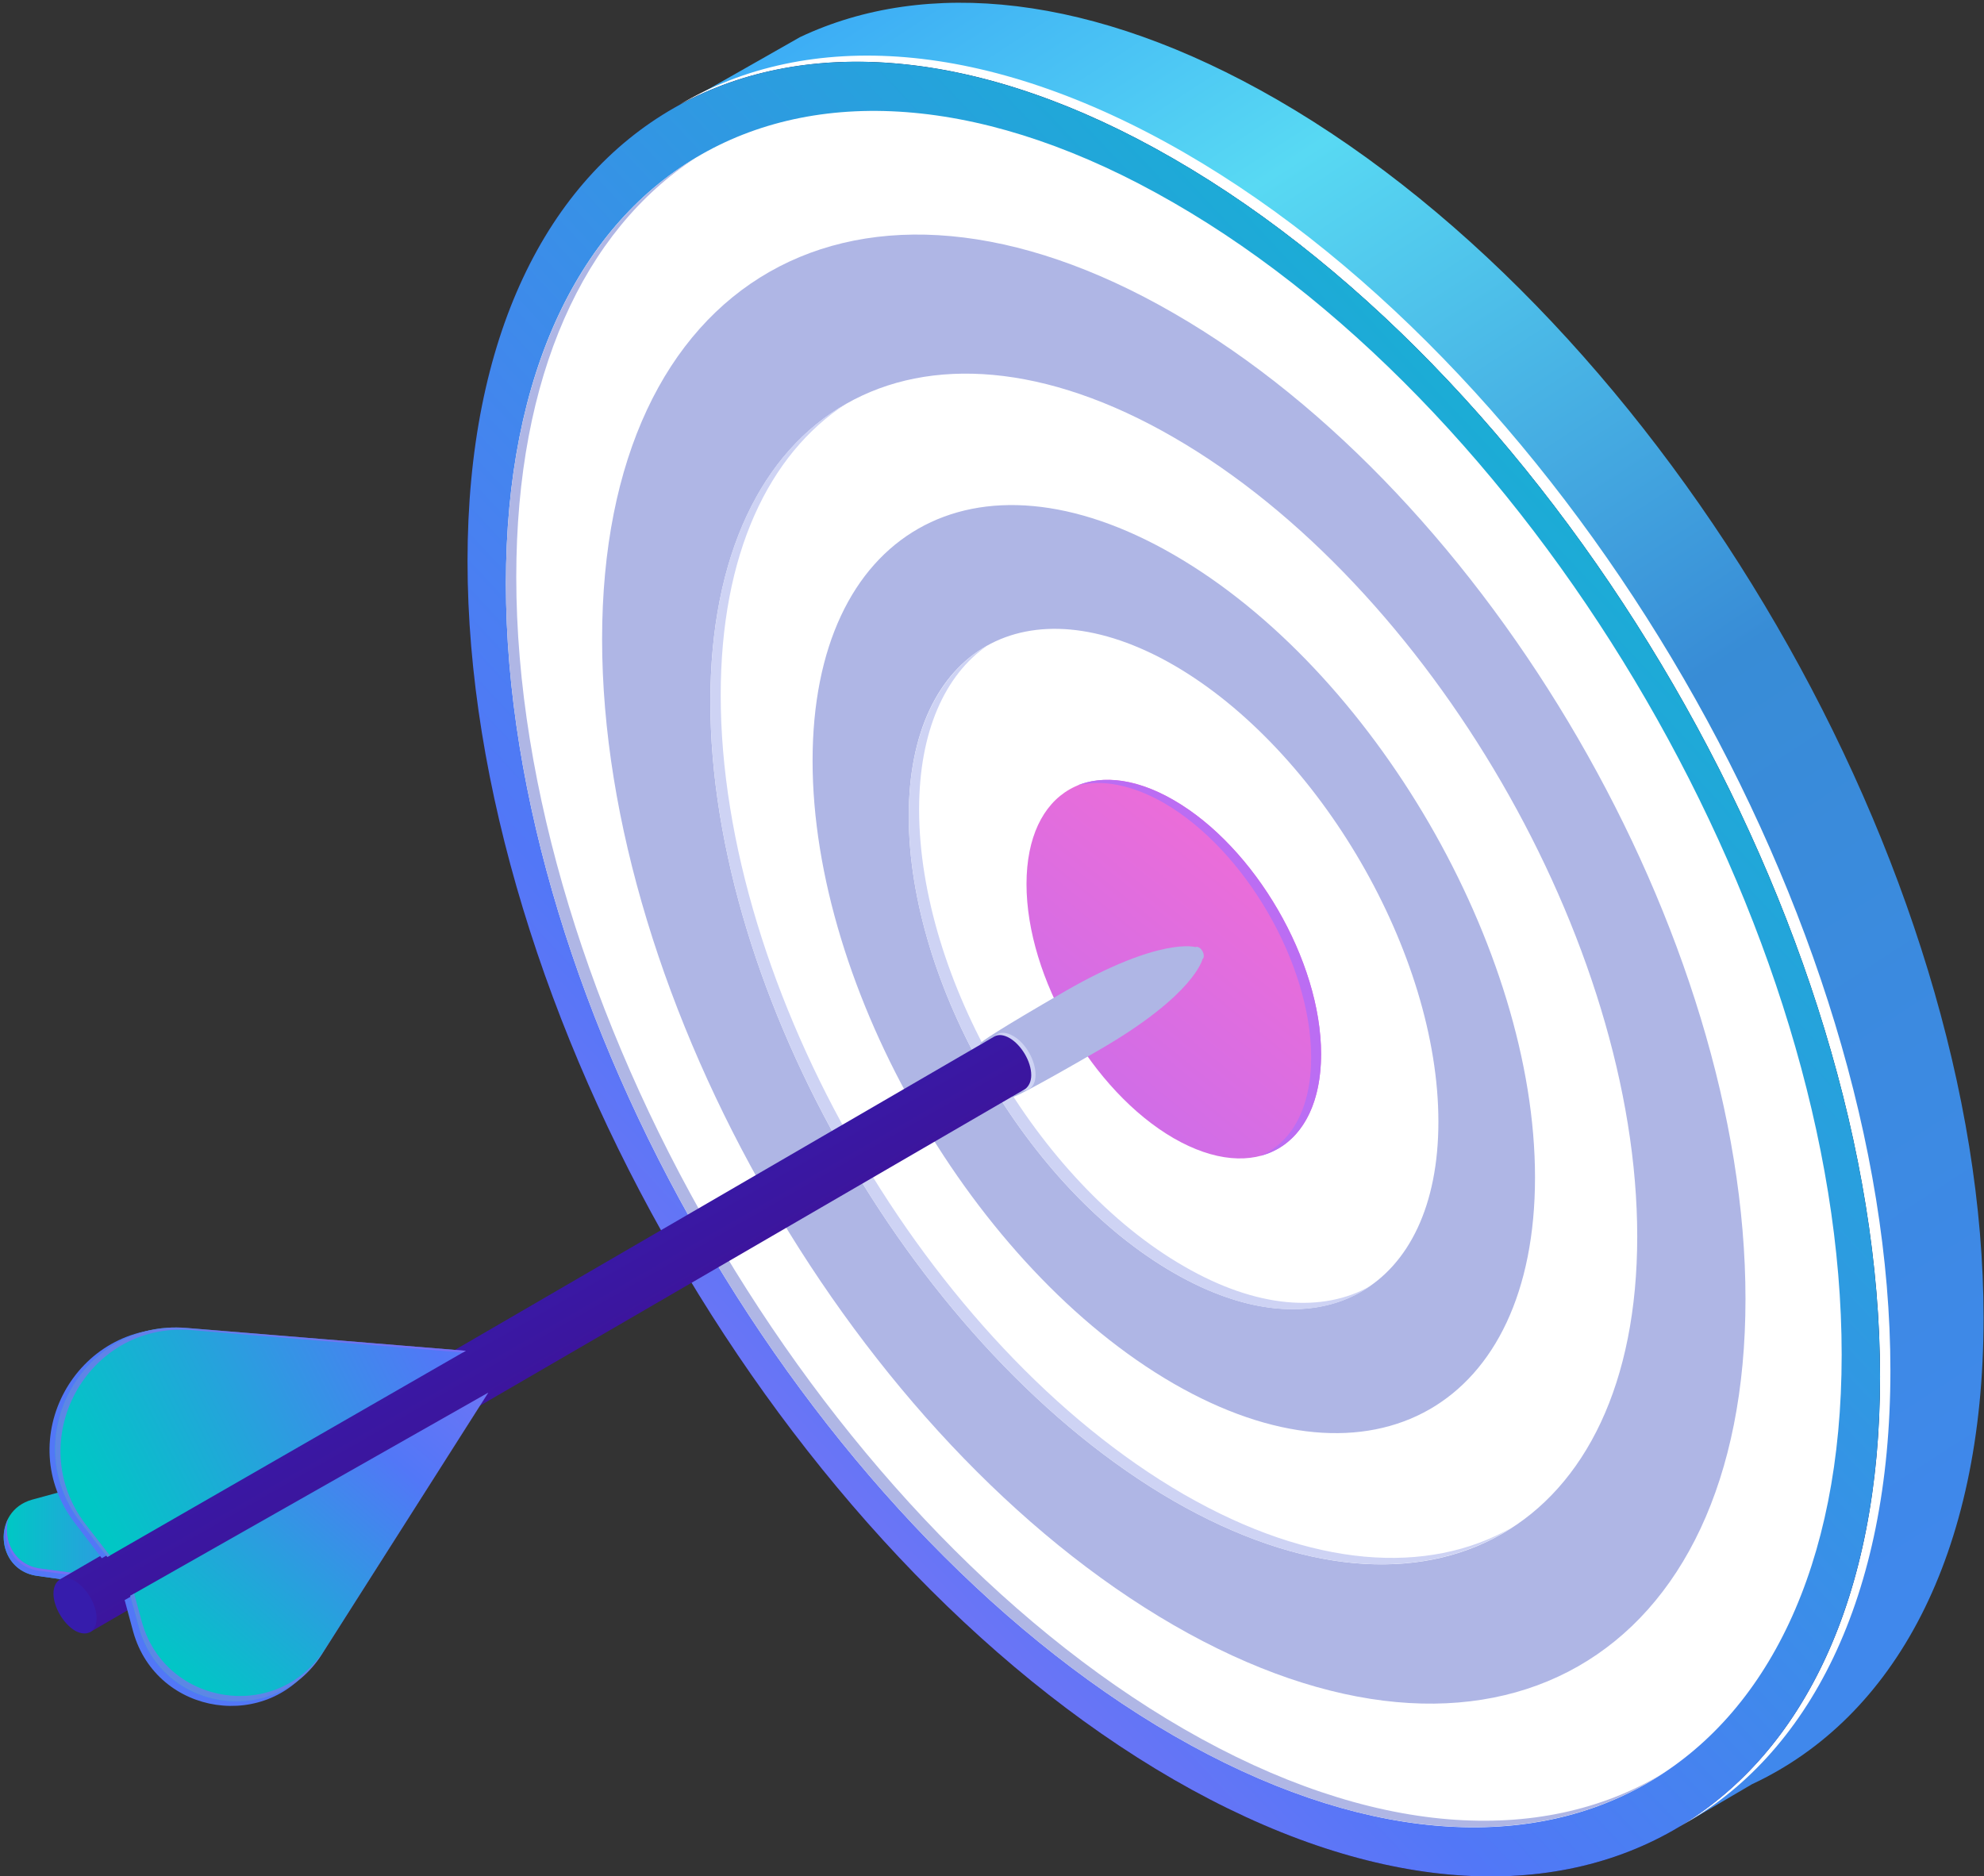 <svg version="1.2" xmlns="http://www.w3.org/2000/svg" viewBox="0 0 460 435" width="460" height="435"><rect x="0" y="0" width="460" height="435" fill="#333333" stroke="none"/><defs><linearGradient id="P" gradientUnits="userSpaceOnUse"/><linearGradient id="g1" x2="1" href="#P" gradientTransform="matrix(-284.867,-420.826,158.793,-107.491,149.787,626.959)"><stop offset=".09" stop-color="#4088ec"/><stop offset=".5" stop-color="#388cd6"/><stop offset=".8" stop-color="#58d9f3"/><stop offset="1" stop-color="#38a6f5"/></linearGradient><linearGradient id="g2" x2="1" href="#P" gradientTransform="matrix(327.491,0,0,420.718,108.397,14.329)"><stop stop-color="#311b61"/><stop offset=".49" stop-color="#200041"/><stop offset="1" stop-color="#0f001f"/></linearGradient><linearGradient id="g3" x2="1" href="#P" gradientTransform="matrix(-404.226,376.914,-613.247,-657.684,690.406,297.028)"><stop stop-color="#00c7c5"/><stop offset=".63" stop-color="#5277f7"/><stop offset="1" stop-color="#bb6df3"/></linearGradient><linearGradient id="g4" x2="1" href="#P" gradientTransform="matrix(159.16,-195.272,290.39,236.688,88.169,337.342)"><stop offset=".01" stop-color="#836df3"/><stop offset=".49" stop-color="#bb6df3"/><stop offset="1" stop-color="#f36dd4"/></linearGradient><linearGradient id="g5" x2="1" href="#P" gradientTransform="matrix(5.378,0,0,6.909,270.412,220.46)"><stop stop-color="#311b61"/><stop offset=".49" stop-color="#200041"/><stop offset="1" stop-color="#0f001f"/></linearGradient><linearGradient id="g6" x2="1" href="#P" gradientTransform="matrix(107.042,0,0,47.582,.864,320.281)"><stop offset=".01" stop-color="#00c7c5"/><stop offset=".4" stop-color="#5277f7"/><stop offset="1" stop-color="#bb6df3"/></linearGradient><linearGradient id="g7" x2="1" href="#P" gradientTransform="matrix(111.285,193.285,-3289.785,1894.118,130.726,173.854)"><stop offset=".01" stop-color="#273b98"/><stop offset=".4" stop-color="#361cac"/><stop offset="1" stop-color="#4e0070"/></linearGradient><linearGradient id="g8" x2="1" href="#P" gradientTransform="matrix(200.636,-98.691,43.883,89.212,7.979,326.252)"><stop offset=".01" stop-color="#00c7c5"/><stop offset=".4" stop-color="#5277f7"/><stop offset="1" stop-color="#bb6df3"/></linearGradient><linearGradient id="g9" x2="1" href="#P" gradientTransform="matrix(117.855,-139.48,61.122,51.646,6.983,362.958)"><stop offset=".01" stop-color="#00c7c5"/><stop offset=".4" stop-color="#5277f7"/><stop offset="1" stop-color="#bb6df3"/></linearGradient></defs><style>.a{fill:url(#g1)}.b{fill:url(#g2)}.c{fill:#fff}.d{fill:url(#g3)}.e{fill:#afb6e5}.f{fill:#ced3f4}.g{fill:url(#g4)}.h{opacity:.5;fill:url(#g5)}.i{fill:#bb6df3}.j{fill:url(#g6)}.k{fill:#5277f7}.l{opacity:.7;mix-blend-mode:screen;fill:#836df3}.m{fill:url(#g7)}.n{fill:#361cac}.o{fill:url(#g8)}.p{fill:url(#g9)}</style><path class="a" d="m296.1 23.1c-42.6-24.6-81.4-28.3-110.6-14.5l-23.4 13.3v0.1c29.1-13.5 67.7-9.7 110 14.8 90.5 52.2 163.8 178.7 163.8 282.4 0 50.4-17.3 86.2-45.4 103.7l15.7-9.2c33-15.4 53.7-53 53.7-108.1 0-103.8-73.4-230.3-163.8-282.5z"/><path class="b" d="m272.1 36.8c-90.4-52.2-163.7-10.4-163.7 93.3 0 103.8 73.3 230.3 163.7 282.5 90.5 52.2 163.8 10.4 163.8-93.4 0-103.7-73.3-230.2-163.8-282.4z"/><path class="c" d="m274.6 35.4c-45.9-26.5-87.3-28.8-117.1-11.1 29.6-16.1 70-13.3 114.6 12.5 90.5 52.2 163.8 178.7 163.8 282.4 0 51.2-17.8 87.2-46.7 104.4 30.3-16.5 49.1-53.2 49.1-105.8 0-103.7-73.3-230.2-163.7-282.4z"/><path class="d" d="m435.9 319.2c0 103.8-73.3 145.6-163.8 93.4-90.4-52.2-163.7-178.7-163.7-282.5 0-103.7 73.3-145.5 163.7-93.3 90.5 52.2 163.8 178.7 163.8 282.4z"/><path class="c" d="m427 314.1c0 98.2-69.3 137.7-154.9 88.3-85.5-49.4-154.8-169-154.8-267.1 0-98.2 69.3-137.7 154.8-88.3 85.6 49.3 154.9 169 154.9 267.1z"/><path class="e" d="m404.7 301.2c0 84-59.3 117.9-132.6 75.6-73.2-42.3-132.5-144.6-132.5-228.6 0-84 59.3-117.9 132.5-75.6 73.3 42.2 132.6 144.6 132.6 228.6z"/><path class="c" d="m379.6 286.7c0 68.1-48.1 95.5-107.5 61.3-59.3-34.3-107.4-117.3-107.4-185.3 0-68.1 48.1-95.6 107.4-61.3 59.4 34.3 107.5 117.2 107.5 185.3z"/><path class="e" d="m355.9 273c0 53.1-37.5 74.5-83.8 47.8-46.2-26.7-83.7-91.4-83.7-144.4 0-53.1 37.5-74.5 83.7-47.8 46.3 26.7 83.8 91.4 83.8 144.4z"/><path class="c" d="m333.5 260.1c0 38.9-27.5 54.6-61.4 35-33.9-19.5-61.4-66.9-61.4-105.9 0-38.9 27.5-54.5 61.4-35 33.9 19.6 61.4 67 61.4 105.9z"/><path class="e" d="m274.5 400.9c-85.5-49.4-154.8-169-154.8-267.1 0-46.9 15.8-80.4 41.6-97.2-27.2 16.3-44 50.4-44 98.7 0 98.1 69.3 217.7 154.8 267.1 44.7 25.8 85 27.3 113.3 8.9-28.1 16.8-67.4 14.7-110.9-10.4z"/><path class="f" d="m274.5 346.5c-59.3-34.3-107.4-117.2-107.4-185.3 0-32.7 11.1-55.9 29.1-67.6-19.5 11.1-31.5 35-31.5 69.1 0 68 48.1 151 107.4 185.3 30.9 17.8 58.8 18.9 78.4 6.2-19.5 11.1-46.3 9.4-76-7.7z"/><path class="f" d="m274.5 293.6c-33.9-19.5-61.4-66.9-61.4-105.9 0-18.1 6-31.2 15.8-38-11.2 6.3-18.2 20-18.2 39.5 0 39 27.5 86.4 61.4 105.9 18.1 10.5 34.4 10.9 45.6 3.1-11 6.2-26.3 5.2-43.2-4.6z"/><path class="g" d="m306.3 244.4c0 21.7-15.3 30.4-34.2 19.5-18.8-10.9-34.1-37.3-34.1-58.9 0-21.7 15.3-30.4 34.1-19.5 18.9 10.9 34.2 37.3 34.2 58.9z"/><path class="h" d="m275.8 225.5c0 1.7-1.2 2.4-2.7 1.5-1.5-0.9-2.7-2.9-2.7-4.6 0-1.7 1.2-2.4 2.7-1.6 1.5 0.9 2.7 3 2.7 4.7z"/><path class="i" d="m272.1 185.5c-8.5-4.9-16.3-5.8-22.3-3.4 5.7-1.4 12.6-0.2 20.1 4.1 18.8 10.9 34.1 37.3 34.1 59 0 11.8-4.6 19.8-11.8 22.8 8.5-2.2 14.1-10.5 14.1-23.6 0-21.6-15.3-48-34.2-58.9z"/><path class="j" d="m26.6 367.9l-17.9-2.5c-9.8-1.3-10.7-15.1-1.2-17.7l100.4-27.4z"/><path class="k" d="m27.3 366.1l-17.9-2.4c-6.2-0.8-8.8-6.7-7.5-11.5-2.6 5-0.2 12.3 6.8 13.2l17.9 2.5 81.3-47.6-4.3 1.2z"/><path class="l" d="m9.1 364.2l18 2.4 77.6-45.5-1.1 0.4-76.3 44.6-17.9-2.4c-6.2-0.8-8.8-6.7-7.5-11.5q-0.1 0.3-0.3 0.6c-1.2 4.8 1.4 10.6 7.5 11.4z"/><path class="e" d="m279.1 221.6q0 0.6-0.3 0.8c0 0-1.8 8.2-23.7 20.9-31.4 18.2-17.4 8.5-17.4 8.5-0.9 0.5-0.3-0.6-1.6-1.3-2.5-1.5-4.6-5-4.6-7.9 0-1.5-1.3-1.5-0.5-2 0 0-15.4 7.4 16-10.8 22.1-12.7 30.2-10.2 30.2-10.2q0.3-0.2 0.8 0.1c0.6 0.3 1.1 1.2 1.1 1.9z"/><path class="f" d="m240.1 249.2c0 3.3-2.3 4.6-5.2 3-2.9-1.7-5.2-5.7-5.2-9 0-3.3 2.3-4.7 5.2-3 2.9 1.6 5.2 5.7 5.2 9z"/><path class="m" d="m239.1 249.3c0 1.5-0.6 2.6-1.4 3.2l-216.6 125.8c-0.9 0.5-0.3-0.6-1.7-1.4-2.7-1.6-5-5.4-5-8.6 0-1.5-1.4-1.5-0.5-2.1l216.7-125.9c0.9-0.5 2.1-0.4 3.5 0.4 2.7 1.6 5 5.4 5 8.6z"/><path class="n" d="m22.4 375.2c0 3.2-2.3 4.4-5 2.9-2.7-1.6-5-5.5-5-8.6 0-3.2 2.3-4.5 5-2.9 2.7 1.6 5 5.5 5 8.6z"/><path class="k" d="m23.6 361.3l83.1-47.8-64.8-5.3c-24.3-2-39.4 25.7-24.5 45z"/><path class="o" d="m24.9 361l83.1-47.8-64.8-5.3c-24.3-2-39.4 25.8-24.5 45.1z"/><path class="l" d="m19.9 353.5c-14.8-19.3 0.2-47.1 24.5-45.1l62.9 5.2 0.7-0.4-64.8-5.3c-24.3-2-39.4 25.8-24.5 45.1l6.2 8 0.6-0.3z"/><path class="k" d="m28.9 371l2 7.4c5.5 19.5 31.5 23.4 42.4 6.3l38.6-60.8z"/><path class="p" d="m30.2 370l2 7.3c5.4 19.6 31.5 23.4 42.4 6.3l38.6-60.7z"/><path class="l" d="m75.3 382.4c-10.9 17.1-36.9 13.2-42.4-6.3l-1.8-6.6-0.9 0.5 2 7.3c5.4 19.6 31.5 23.4 42.4 6.3l38.6-60.7-0.1 0.1z"/></svg>